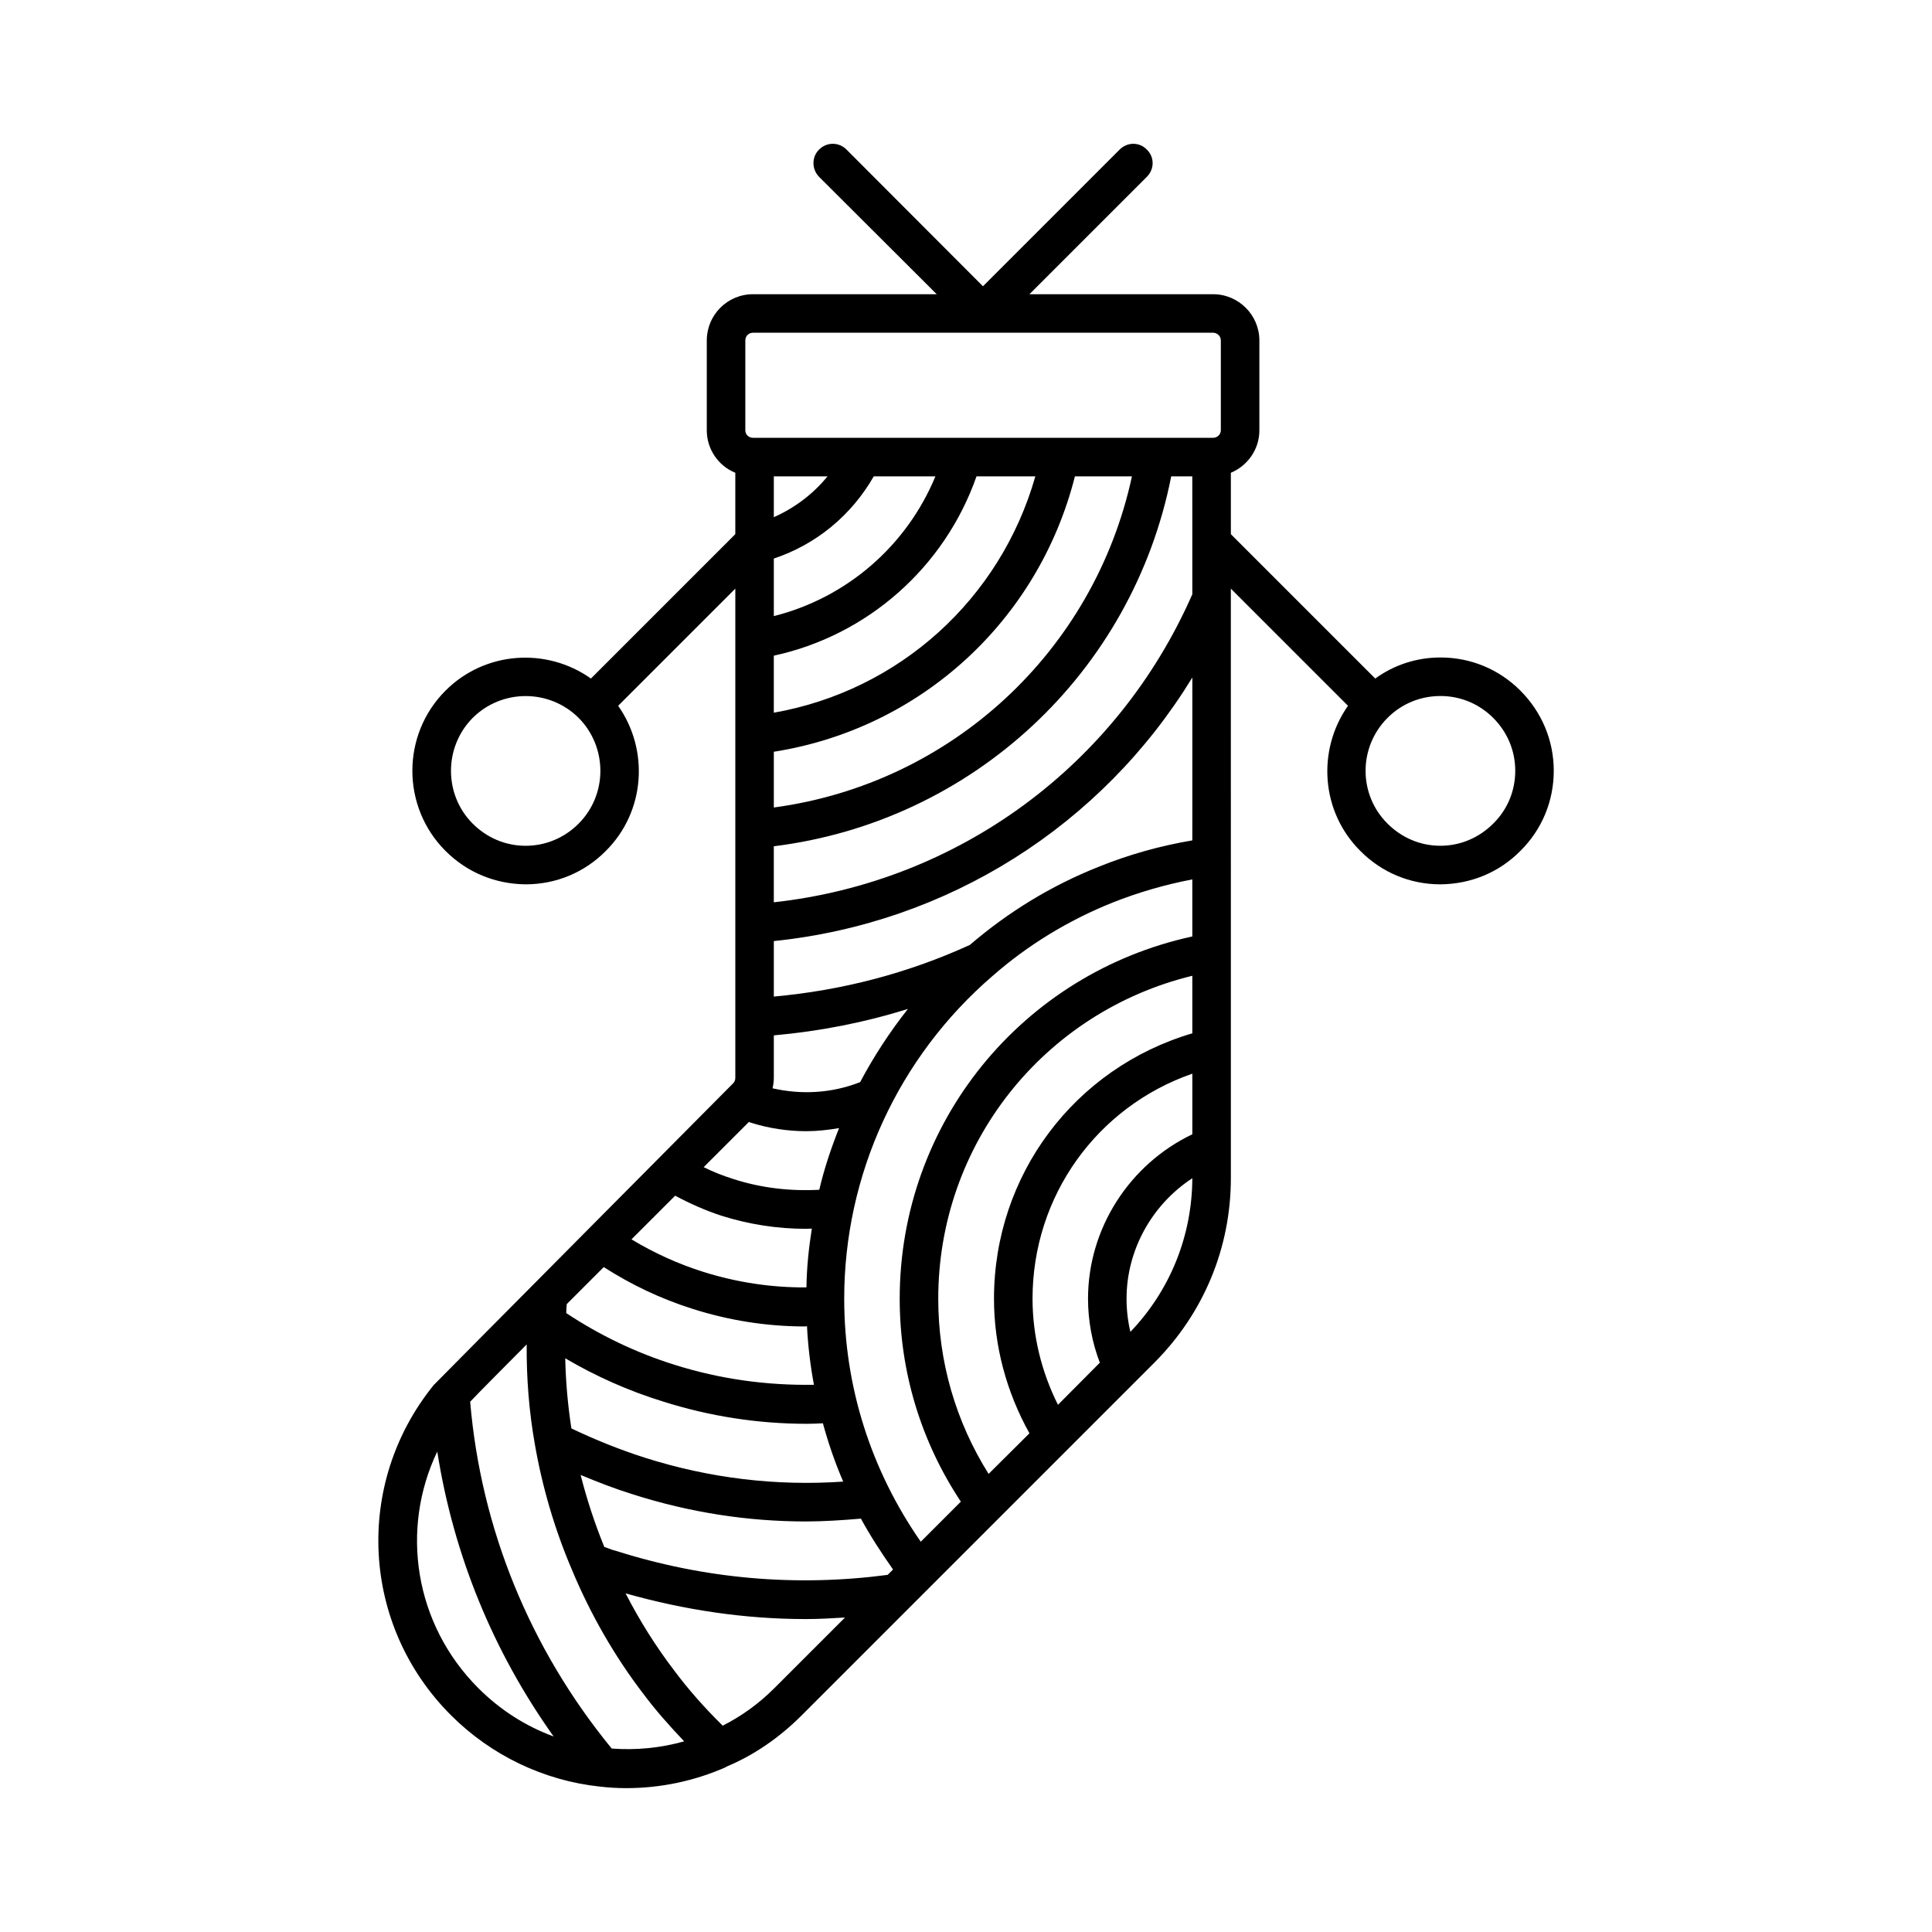 <?xml version="1.0" encoding="UTF-8"?>
<!-- Uploaded to: SVG Repo, www.svgrepo.com, Generator: SVG Repo Mixer Tools -->
<svg fill="#000000" width="800px" height="800px" version="1.1" viewBox="144 144 512 512" xmlns="http://www.w3.org/2000/svg">
 <path d="m546.92 327.02c-5.652-5.652-13.141-8.781-21.172-8.781-6.332 0-12.324 1.973-17.293 5.582l-38.262-38.262-0.004-16.273c4.426-1.84 7.559-6.195 7.559-11.234v-23.828c0-6.738-5.516-12.254-12.254-12.254h-48.68l31.113-31.113c2.043-2.043 2.043-5.242 0-7.215-1.973-2.043-5.176-2.043-7.215 0l-36.219 36.219-36.152-36.219c-2.043-2.043-5.242-2.043-7.285 0-1.973 1.973-1.973 5.176 0 7.215l31.184 31.113h-48.68c-6.809 0-12.254 5.516-12.254 12.254v23.828c0 5.039 3.133 9.465 7.559 11.234v16.273l-38.262 38.262c-11.711-8.305-28.051-7.285-38.535 3.199-11.711 11.711-11.711 30.773 0 42.484 5.719 5.719 13.207 8.781 21.242 8.852 8.035 0 15.59-3.133 21.242-8.852 10.484-10.418 11.508-26.758 3.269-38.465l31.047-31.047v129.7c0 0.477-0.203 1.02-0.543 1.363 0 0-79.246 79.793-79.383 79.996-21.172 26.145-19.266 63.727 4.629 87.555 10.555 10.555 24.578 17.293 39.418 18.859 2.316 0.273 4.699 0.41 7.012 0.41 9.055 0 18.109-1.906 26.414-5.582v-0.066c7.352-3.062 14.094-7.691 20.016-13.617l93.41-93.41c13.141-13.141 20.355-30.5 20.355-49.02l-0.008-156.19 31.047 31.047c-8.238 11.711-7.215 28.051 3.269 38.465 5.652 5.719 13.207 8.852 21.172 8.852h0.066c8.035-0.066 15.523-3.133 21.172-8.852 5.719-5.652 8.852-13.207 8.852-21.242 0-7.965-3.129-15.52-8.848-21.238zm-249.59 35.266c-3.746 3.746-8.715 5.856-14.023 5.856s-10.281-2.109-14.023-5.856c-7.691-7.691-7.691-20.289 0-28.051 7.762-7.691 20.289-7.691 28.051 0v0.066h0.066c7.621 7.762 7.621 20.289-0.07 27.984zm45.137 79.043c0.203 0.066 0.34 0.137 0.543 0.203 4.766 1.496 9.734 2.246 14.707 2.246 2.859 0 5.785-0.34 8.645-0.816-2.109 5.309-3.949 10.758-5.242 16.34-7.762 0.41-15.453-0.477-22.809-2.859-2.793-0.887-5.379-1.906-7.828-3.133zm6.266-8.918c0.203-0.887 0.34-1.84 0.34-2.723v-11.305c12.188-1.09 24.031-3.402 35.539-7.012-4.832 6.129-9.055 12.594-12.664 19.402-7.422 2.93-15.457 3.406-23.215 1.637zm-25.805 28.457c3.812 2.043 7.898 3.879 12.254 5.309 7.352 2.316 14.844 3.473 22.469 3.473 0.477 0 0.953-0.066 1.496-0.066-0.816 5.176-1.363 10.348-1.43 15.59-9.191 0.066-18.312-1.293-27.234-4.086-6.738-2.109-13.141-5.039-19.133-8.645zm-28.73 28.73 9.805-9.805c7.215 4.629 15.047 8.375 23.422 11.031 9.805 3.133 19.812 4.699 29.957 4.699 0.137 0 0.273-0.066 0.477-0.066 0.273 5.242 0.887 10.418 1.84 15.523-12.461 0.203-24.918-1.496-36.969-5.309-10.211-3.199-19.812-7.828-28.664-13.684-0.004-0.824 0.062-1.574 0.133-2.391zm25.461 25.805c12.461 3.949 25.258 5.922 38.195 5.922 1.363 0 2.793-0.066 4.223-0.137 1.43 5.242 3.199 10.418 5.379 15.453-17.77 1.227-35.402-0.887-52.559-6.332-6.809-2.18-13.344-4.832-19.473-7.762-0.953-6.195-1.496-12.391-1.633-18.586 8.098 4.769 16.812 8.648 25.867 11.441zm-48.883 75.98c-16.953-16.953-20.766-42.074-10.895-62.703 4.289 27.301 14.773 52.969 30.84 75.504-7.418-2.727-14.156-7.016-19.945-12.801zm35.336 16c-21.648-26.414-34.652-58.211-37.512-91.91 0.68-0.816 14.977-15.184 14.977-15.184-0.066 8.852 0.613 17.77 2.18 26.551 1.973 11.301 5.242 22.469 9.805 33.156 4.969 11.914 11.371 23.012 18.926 32.883 3.199 4.289 6.875 8.441 10.824 12.594-6.266 1.773-12.73 2.387-19.199 1.91zm43.098-16c-4.152 4.152-8.715 7.422-13.684 9.941-4.766-4.699-9.121-9.602-12.867-14.637-4.832-6.332-9.121-13.141-12.867-20.426 15.66 4.426 31.66 6.809 47.727 6.809 3.473 0 6.945-0.203 10.418-0.41zm30.023-30.023c-24.305 3.199-48.543 1.09-72.098-6.398l-0.75-0.203c-0.75-0.273-1.496-0.543-2.246-0.816-2.519-6.195-4.629-12.594-6.262-19.062 4.562 1.906 9.121 3.676 13.957 5.176 14.977 4.766 30.297 7.148 45.75 7.148 4.832 0 9.734-0.34 14.57-0.75 2.519 4.629 5.445 9.121 8.512 13.48zm64.336-64.406c-0.68-2.859-1.02-5.785-1.02-8.781 0-13.004 6.809-24.984 17.43-31.93-0.07 15.246-5.856 29.68-16.41 40.711zm16.41-52.355c-16.68 7.965-27.641 24.984-27.641 43.574 0 5.856 1.09 11.641 3.133 16.953l-11.098 11.164c-4.356-8.715-6.738-18.312-6.738-28.117 0-27.234 17.09-50.859 42.348-59.641zm0-26.758c-31.184 9.191-52.559 37.512-52.559 70.328 0 12.594 3.336 24.781 9.395 35.676l-10.824 10.758c-8.715-13.891-13.344-29.754-13.344-46.434 0-40.984 27.98-75.98 67.332-85.578zm0-25.668c-45.137 9.805-77.547 49.43-77.547 95.996 0 19.402 5.652 37.855 16.203 53.785l-10.621 10.621c-13.207-18.996-20.289-41.121-20.289-64.406 0-32.816 14.297-63.93 39.215-85.445 9.465-8.305 20.219-14.844 31.93-19.539 6.875-2.723 13.957-4.766 21.105-6.129zm0-25.461c-8.441 1.43-16.816 3.746-24.852 7.012-12.527 4.969-23.965 11.984-34.109 20.695-16.406 7.488-33.836 12.051-51.945 13.684v-14.707c46.227-4.766 86.941-30.637 110.91-69.852zm0-65.223c-19.949 45.41-62.023 76.254-110.91 81.629v-14.844c52.629-6.535 95.043-45.957 105.32-98.039h5.582zm-84.422-31.25h16.34c-7.625 18.449-23.555 32.203-42.824 37.035v-15.25c11.23-3.746 20.559-11.438 26.484-21.785zm-26.484 10.824v-10.824h14.23c-3.816 4.695-8.719 8.375-14.23 10.824zm53.715-10.824h15.59c-9.258 32.543-36.082 56.781-69.309 62.637v-15.113c24.852-5.383 45.277-23.422 53.719-47.523zm26.078 0h15.113c-10.008 46.363-47.863 81.426-94.906 87.758v-14.773c38.875-6.129 70.125-34.723 79.793-72.984zm38.668-12.188c0 1.09-0.953 1.973-2.043 1.973h-121.93c-1.156 0-2.043-0.887-2.043-1.973v-23.828c0-1.156 0.887-2.043 2.043-2.043h121.93c1.09 0 2.043 0.887 2.043 2.043zm72.168 104.23c-3.746 3.746-8.715 5.856-13.957 5.856h-0.066c-5.242 0-10.211-2.109-13.957-5.856-7.762-7.691-7.762-20.219-0.066-27.98h0.066v-0.066c3.746-3.746 8.715-5.785 14.023-5.785 5.242 0 10.211 2.043 13.957 5.785 3.812 3.812 5.856 8.781 5.856 14.023 0 5.309-2.043 10.277-5.856 14.023z"/>
</svg>